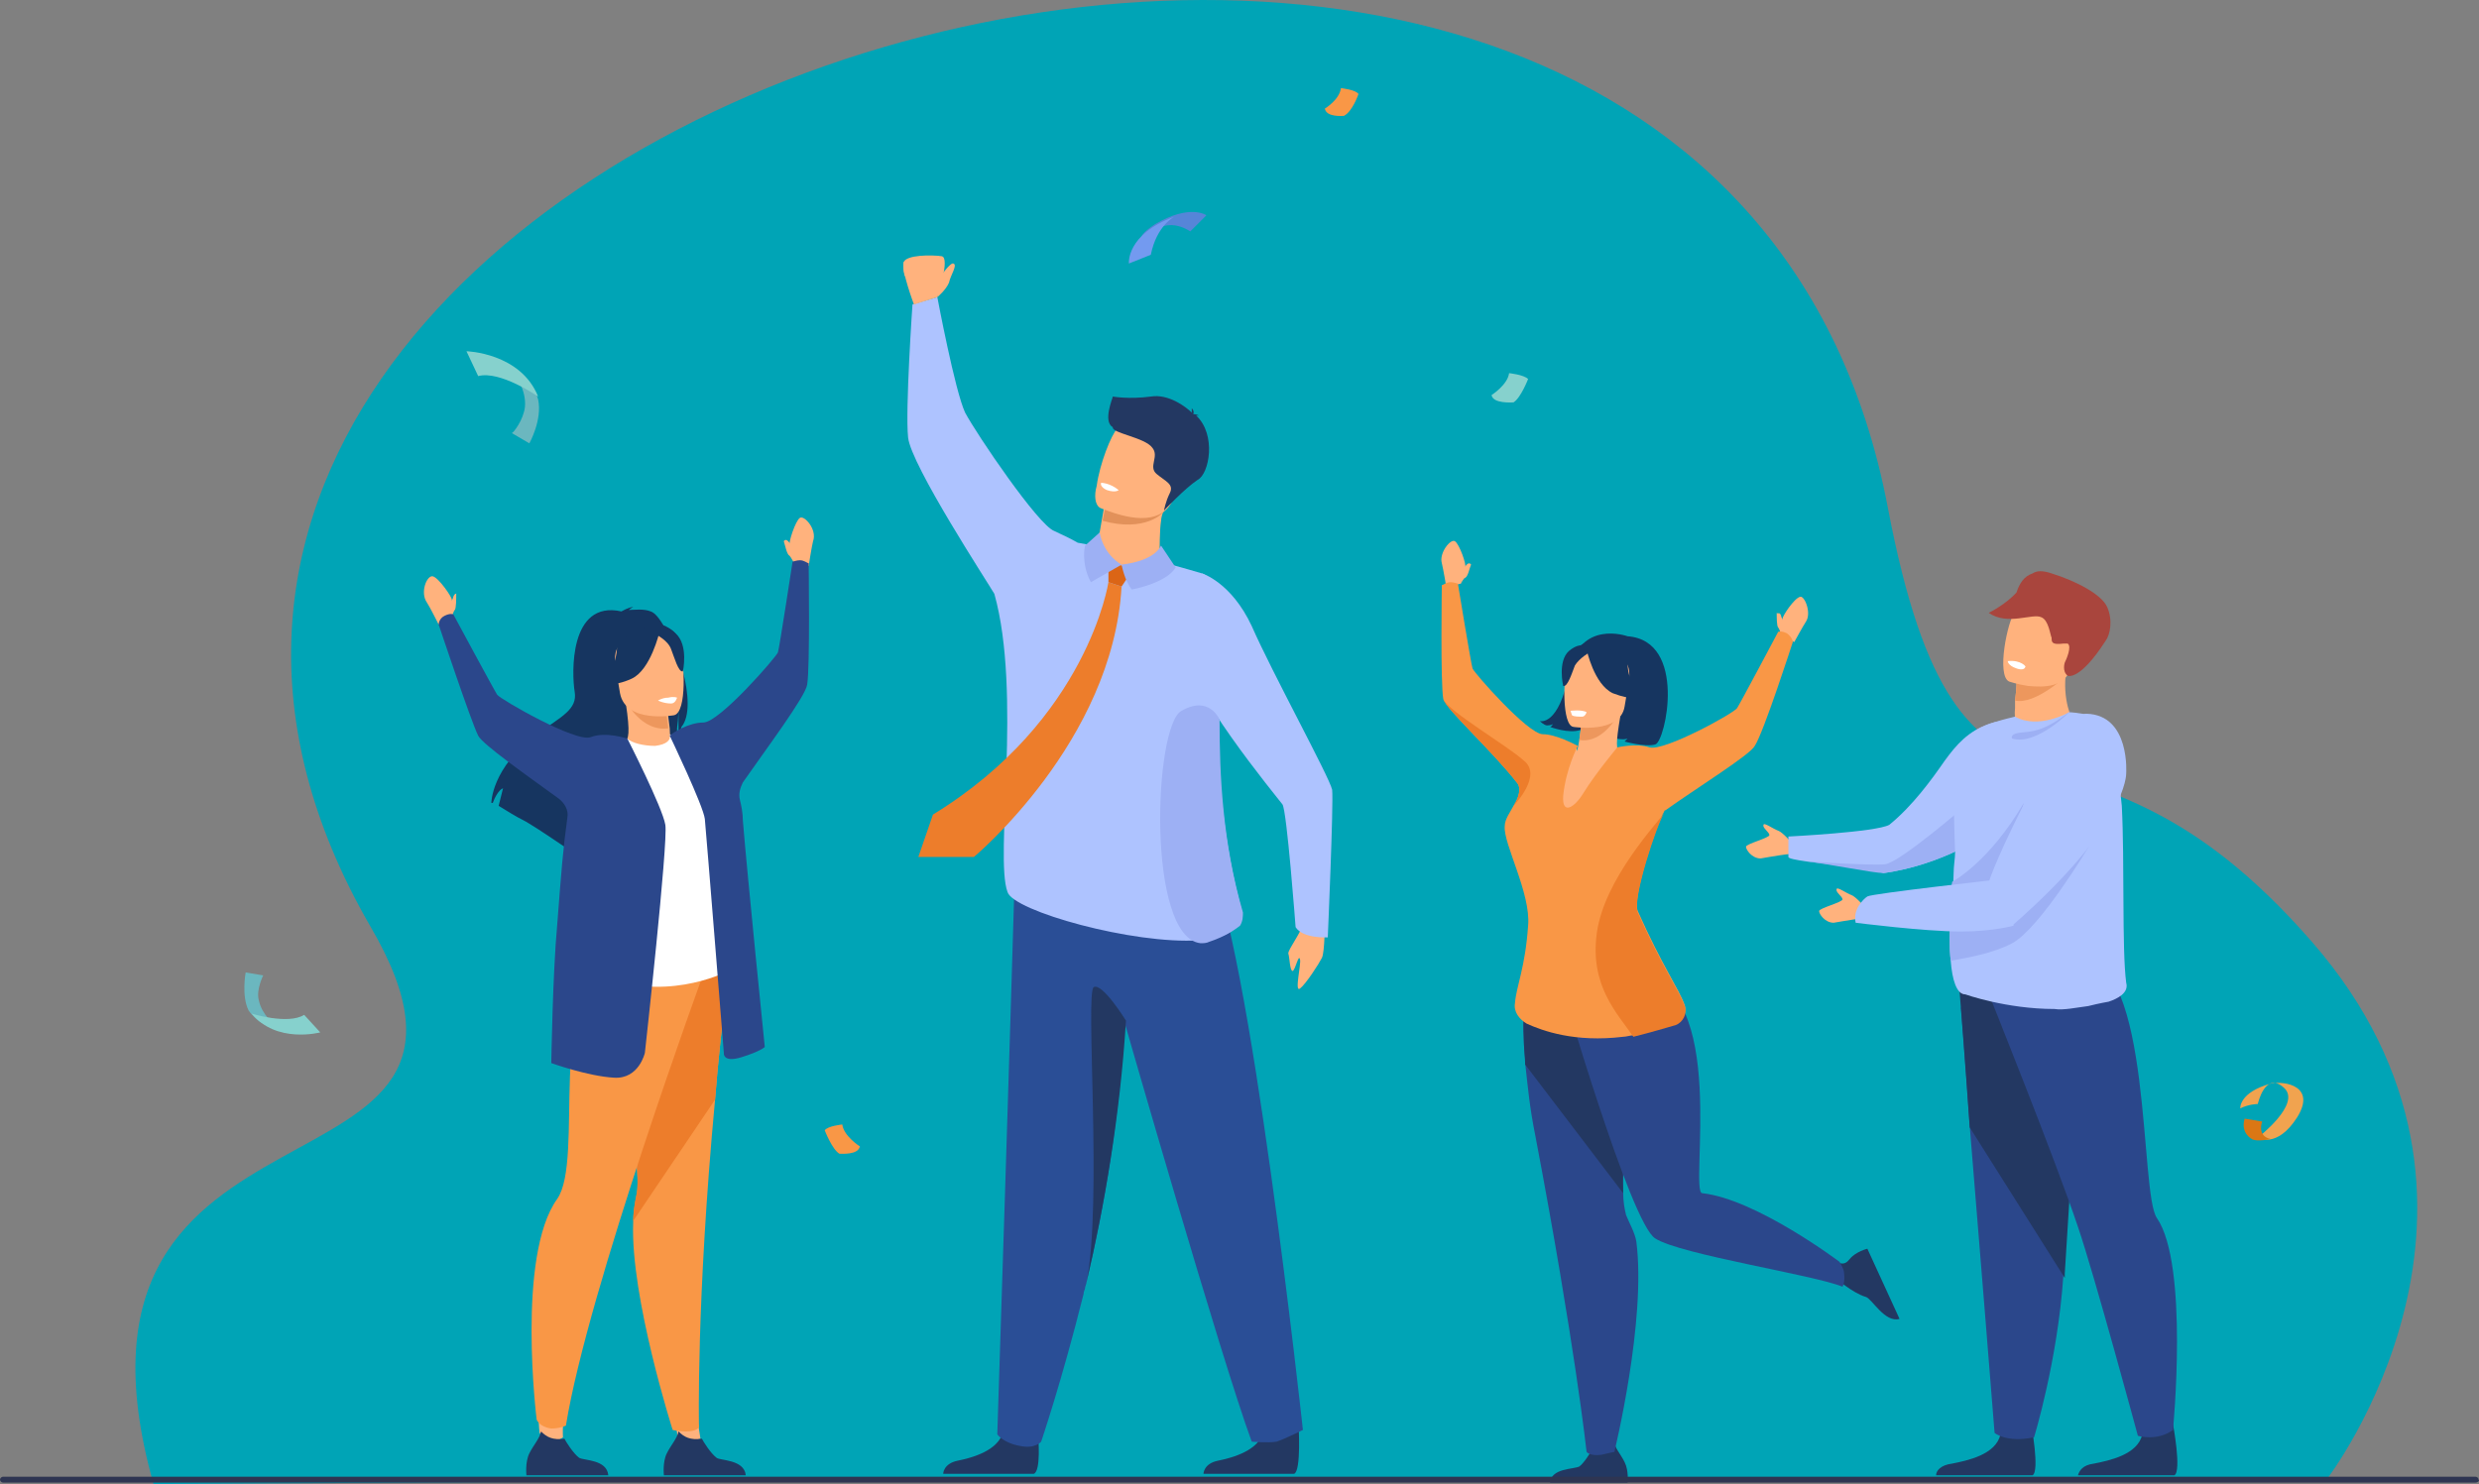 <?xml version="1.0" encoding="UTF-8"?>
<svg xmlns="http://www.w3.org/2000/svg" xmlns:xlink="http://www.w3.org/1999/xlink" width="230px" height="137.729px" viewBox="0 0 230 137.729" version="1.1">
  <rect x="0" y="0" width="230" height="137.729" fill="#808080" stroke="none"/>
  <title>c</title>
  <g id="07-opco-mobilites-Nous-rejoindre" stroke="none" stroke-width="1" fill="none" fill-rule="evenodd">
    <g id="0703-opco-mobilites-Travailler-chez-Opco" transform="translate(-569, -828)" fill-rule="nonzero">
      <g id="infog" transform="translate(545, 435.91)">
        <g id="c" transform="translate(24, 392.09)">
          <path d="M14.245,137.729 L85.202,137.322 L104.06,137.322 L110.301,137.322 L129.295,137.322 L215.853,137.322 C215.853,137.322 235.661,111.683 214.496,87.401 C192.518,62.169 181.935,82.653 175.152,47.112 C158.193,-42.284 -9.633,9.671 34.325,85.909 C50.334,113.175 3.256,98.66 14.245,137.729" id="Path" fill="#00A4B6"></path>
          <path d="M96.327,133.388 C96.327,133.388 96.598,136.508 95.92,136.779 L87.508,136.779 C87.508,136.779 87.508,135.83 88.865,135.558 C90.221,135.287 92.664,134.609 93.071,132.845 C93.342,131.082 96.327,133.388 96.327,133.388" id="Path" fill="#233862"></path>
          <path d="M120.476,132.167 C120.476,132.167 120.748,136.508 120.069,136.779 L111.658,136.779 C111.658,136.779 111.658,135.83 113.014,135.558 C114.371,135.287 116.813,134.609 117.22,132.845 C117.627,131.082 120.476,132.167 120.476,132.167" id="Path" fill="#233862"></path>
          <path d="M120.883,132.709 C120.883,132.709 119.255,133.523 118.441,133.795 C117.627,133.93 116.135,133.795 116.135,133.795 C113.286,126.062 104.331,94.862 104.331,94.862 C103.924,103.544 102.432,112.09 100.804,119.008 C100.804,119.144 100.668,119.415 100.668,119.551 L100.668,119.551 C100.668,119.687 100.533,119.822 100.533,120.094 C100.533,120.094 100.533,120.094 100.533,120.094 C98.497,128.233 96.598,133.795 96.598,133.795 C96.598,133.795 96.055,134.473 94.699,134.202 C93.071,133.93 92.528,133.116 92.528,133.116 C93.613,99.746 94.156,81.025 94.156,81.025 C94.156,81.025 108.266,73.429 112.065,79.94 C115.863,86.451 120.883,132.709 120.883,132.709" id="Path" fill="#2A4E96"></path>
          <path d="M115.185,84.417 C113.421,77.905 113.014,71.665 113.014,66.51 C113.014,59.185 113.693,54.03 111.522,53.216 C111.522,53.216 104.738,51.181 99.99,50.367 C99.311,49.96 98.362,49.553 97.819,49.282 C96.327,48.74 90.628,40.329 89.543,38.294 C88.593,36.259 86.965,27.577 86.965,27.577 L84.659,28.256 C84.659,28.256 83.981,38.023 84.252,40.6 C84.523,43.178 91.714,54.166 92.257,55.115 C94.834,64.34 92.257,79.533 93.478,82.789 C94.02,84.552 105.145,87.672 111.251,87.265 C111.522,87.265 111.793,87.265 112.065,87.13 C112.065,87.13 112.065,87.13 112.065,87.13 C113.557,86.994 114.507,86.451 114.914,85.637 C115.321,85.502 115.321,84.959 115.185,84.417" id="Path" fill="#AEC3FF"></path>
          <path d="M86.965,27.577 C86.965,27.577 88.186,23.915 87.372,23.779 C86.423,23.643 84.116,23.643 83.845,24.322 C83.574,25 84.795,28.256 84.795,28.256 L86.965,27.577 Z" id="Path" fill="#FFB27D"></path>
          <path d="M83.845,24.322 C83.845,24.322 83.709,25.543 84.116,25.814 C84.523,26.085 84.659,24.322 84.659,24.322 C84.659,24.322 84.659,25.814 84.93,25.814 C85.202,25.95 85.473,24.186 85.473,24.186 C85.473,24.186 85.473,25.543 85.744,25.543 C86.016,25.543 86.151,24.186 86.151,24.186 C86.151,24.186 86.287,25.136 86.558,25 C86.83,24.864 87.101,23.779 87.101,23.779 L83.845,24.322 Z" id="Path" fill="#FFB27D"></path>
          <path d="M86.965,27.577 C86.965,27.577 87.779,26.899 88.051,26.221 C88.186,25.543 88.865,24.593 88.458,24.457 C88.186,24.322 87.237,25.678 87.237,25.678 L86.965,27.577 Z" id="Path" fill="#FFB27D"></path>
          <path d="M102.025,49.418 L101.889,49.96 C101.889,49.96 101.347,51.724 103.517,52.402 C105.688,53.08 107.452,53.352 107.587,51.995 C107.587,50.91 107.587,49.146 107.723,48.333 C107.723,48.061 107.859,47.654 107.994,47.247 L103.789,46.298 L102.568,46.298 L102.025,49.418 Z" id="Path" fill="#FFB27D"></path>
          <path d="M102.703,46.298 L102.296,48.333 C106.231,49.418 107.994,47.654 108.13,47.247 L103.924,46.298 L102.703,46.298 Z" id="Path" fill="#E2915A"></path>
          <path d="M108.808,46.433 C107.587,49.011 104.196,47.926 102.703,47.383 C102.296,47.247 102.025,47.112 102.025,47.112 C101.618,46.84 101.482,46.026 101.754,45.077 C102.025,43.042 103.11,40.329 103.653,39.786 C104.467,38.837 105.688,37.887 108.944,39.786 C112.065,41.414 110.301,43.178 108.808,46.433" id="Path" fill="#FFB27D"></path>
          <path d="M103.246,36.802 C103.246,36.802 104.738,37.073 106.773,36.802 C108.401,36.531 110.03,37.752 110.572,38.294 C110.572,38.158 110.572,38.023 110.572,37.887 C110.572,37.887 110.844,38.158 110.708,38.43 C110.708,38.43 110.708,38.43 110.708,38.43 C110.708,38.43 110.979,38.43 111.251,38.565 C111.251,38.565 111.115,38.565 110.979,38.565 C110.979,38.565 110.979,38.565 110.979,38.565 C112.879,40.329 112.2,43.992 111.115,44.534 C109.894,45.348 107.994,47.383 107.994,47.383 C107.994,47.383 108.13,46.569 108.537,45.755 C108.944,44.941 108.13,44.67 107.316,43.992 C106.502,43.313 107.587,42.364 106.909,41.55 C106.231,40.6 103.11,40.193 103.246,39.651 C102.296,39.108 103.246,36.938 103.246,36.802" id="Path" fill="#233862"></path>
          <path d="M103.789,45.484 C103.789,45.484 103.517,45.755 102.703,45.484 C102.703,45.484 102.025,45.213 102.161,44.806 C102.161,44.806 102.975,44.806 103.789,45.484" id="Path" fill="#FFFFFF"></path>
          <path d="M102.839,54.03 C102.839,54.03 100.94,66.782 86.558,75.599 L85.202,79.533 L90.357,79.533 C90.357,79.533 103.246,68.816 104.06,54.437 L102.839,54.03 Z" id="Path" fill="#ED7D2B"></path>
          <polygon id="Path" fill="#DB6516" points="102.839 54.03 102.839 52.131 105.145 52.809 104.06 54.437"></polygon>
          <path d="M102.025,49.418 L100.668,50.639 C100.668,50.639 100.261,52.267 101.211,54.03 L104.06,52.402 C104.06,52.402 102.432,51.588 102.025,49.418" id="Path" fill="#9DB0F4"></path>
          <path d="M104.06,52.402 C104.06,52.402 104.331,53.894 105.01,54.708 C105.01,54.708 108.13,54.166 109.08,52.673 L107.723,50.639 C107.723,50.503 107.452,51.995 104.06,52.402" id="Path" fill="#9DB0F4"></path>
          <path d="M122.918,85.502 C122.918,85.502 122.918,88.351 122.647,88.893 C122.376,89.436 121.155,91.335 120.612,91.742 C120.069,92.149 120.748,89.436 120.612,89.029 C120.476,88.486 120.205,89.978 119.934,90.114 C119.662,90.114 119.662,88.893 119.527,88.486 C119.527,88.079 120.612,86.723 120.883,85.773 C121.29,84.417 122.918,85.502 122.918,85.502" id="Path" fill="#FFB27D"></path>
          <path d="M111.522,53.216 C111.522,53.216 114.235,54.03 116.135,58.1 C118.034,62.441 123.325,72.072 123.597,73.293 C123.732,74.649 123.19,86.994 123.19,86.994 C123.19,86.994 120.883,87.13 120.205,86.044 C120.205,86.044 119.391,75.192 118.984,74.649 C118.577,74.107 109.622,63.255 110.301,60.541 C111.115,57.693 111.522,53.216 111.522,53.216" id="Path" fill="#AEC3FF"></path>
          <path d="M115.049,85.909 C114.371,86.451 113.421,86.994 112.2,87.401 C112.2,87.401 112.2,87.401 112.2,87.401 C111.929,87.537 111.658,87.537 111.386,87.537 C106.366,86.994 107.045,67.324 109.622,65.968 C112.2,64.475 113.15,66.782 113.15,66.782 C113.15,71.936 113.421,78.176 115.321,84.688 C115.321,84.959 115.321,85.502 115.049,85.909" id="Path" fill="#9DB0F4"></path>
          <path d="M100.533,120.094 C100.533,119.958 100.668,119.822 100.668,119.551 C100.668,119.822 100.533,119.958 100.533,120.094" id="Path" fill="#233862"></path>
          <path d="M100.804,119.008 C102.296,111.683 100.668,92.013 101.482,91.606 C102.296,91.199 104.467,94.726 104.467,94.726 C103.924,103.544 102.432,112.09 100.804,119.008" id="Path" fill="#233862"></path>
          <polygon id="Path" fill="#FFB27D" points="62.952 134.066 62.545 130.81 64.308 129.182 64.987 133.523"></polygon>
          <path d="M69.192,136.915 L61.595,136.915 C61.595,136.915 61.459,135.694 61.866,134.88 C62.273,134.066 62.816,133.523 62.952,132.845 C63.494,133.388 64.037,133.659 65.122,133.523 C65.258,133.795 65.936,134.88 66.479,135.287 C66.75,135.558 69.057,135.423 69.192,136.915" id="Path" fill="#233862"></path>
          <path d="M67.564,90.657 C67.022,94.726 66.615,98.525 66.343,102.052 C64.58,120.908 64.851,132.438 64.851,132.438 C64.851,132.438 64.715,132.845 63.63,132.845 C62.952,132.845 62.409,132.709 62.409,132.709 C62.409,132.709 58.474,120.365 58.746,113.447 C58.746,112.633 58.881,111.819 59.017,111.14 C59.967,107.613 55.49,93.912 60.374,88.758 C65.394,83.467 67.836,88.758 67.564,90.657" id="Path" fill="#F99746"></path>
          <path d="M67.564,90.657 C67.022,94.726 66.615,98.525 66.343,102.052 L58.746,113.311 C58.746,112.497 58.881,111.683 59.017,111.005 C59.967,107.478 55.49,93.777 60.374,88.622 C65.394,83.467 67.836,88.758 67.564,90.657" id="Path" fill="#ED7D2B"></path>
          <path d="M73.67,52.267 C73.67,52.267 73.534,51.317 73.263,50.639 C73.127,50.367 73.805,48.333 74.212,48.061 C74.619,47.79 75.84,49.146 75.433,50.232 C75.298,50.774 75.026,52.538 75.026,52.538 L73.67,52.267 Z" id="Path" fill="#FFB27D"></path>
          <path d="M73.67,52.267 C73.67,52.267 73.398,51.724 73.263,51.588 C72.991,51.453 72.856,50.639 72.72,50.232 C72.72,50.232 72.856,49.96 73.127,50.232 C73.263,50.367 73.67,50.91 73.67,50.91 L73.67,52.267 Z" id="Path" fill="#FFB27D"></path>
          <path d="M42.058,55.387 C42.058,55.522 41.922,55.658 41.922,55.794 C41.922,55.794 41.922,55.658 41.922,55.658 C41.922,55.387 40.701,53.623 40.159,53.487 C39.616,53.352 38.938,54.98 39.616,55.929 C39.887,56.336 40.701,57.964 40.701,57.964 L41.922,57.286 C41.922,57.286 42.058,56.743 42.194,56.607 C42.329,56.472 42.329,55.522 42.329,55.115 C42.465,55.115 42.194,54.98 42.058,55.387" id="Path" fill="#FFB27D"></path>
          <path d="M50.063,132.981 C49.927,131.896 49.927,129.182 49.927,129.182 C49.927,129.182 52.641,128.233 52.641,128.911 C52.098,131.896 52.233,133.388 52.233,133.388 L51.148,134.066 L50.063,132.981 Z" id="Path" fill="#FFB27D"></path>
          <path d="M65.258,90.385 C65.258,90.385 54.54,119.687 52.505,132.303 C52.505,132.303 51.962,132.574 51.148,132.574 C50.063,132.438 49.791,131.76 49.791,131.76 C49.791,131.76 47.892,116.567 51.691,111.276 C54.269,107.613 50.605,91.742 56.711,90.385 C62.816,89.164 65.258,90.385 65.258,90.385" id="Path" fill="#F99746"></path>
          <path d="M63.359,62.305 L63.359,62.305 C63.359,62.305 63.359,62.305 63.359,62.305 C63.223,62.034 63.223,61.762 63.087,61.491 C62.816,60.677 62.545,59.999 62.273,59.321 C62.138,58.914 62.002,58.642 61.73,58.235 C61.73,58.235 61.73,58.1 61.595,58.1 L61.595,58.1 C61.188,57.421 60.781,56.879 60.374,56.743 C59.695,56.472 58.881,56.607 58.339,56.607 C58.474,56.472 58.746,56.336 58.746,56.336 C58.339,56.336 57.66,56.743 57.66,56.743 C52.776,55.658 53.048,62.576 53.319,64.204 C53.59,65.832 52.098,66.51 49.791,68.138 C45.586,71.258 45.586,74.514 45.586,74.514 C45.586,74.514 45.721,74.514 45.721,74.514 C45.857,74.107 46.264,73.293 46.671,73.157 C46.671,73.157 46.4,74.243 46.264,74.785 C46.942,75.192 47.756,75.735 48.842,76.277 L48.842,76.277 C50.198,77.091 51.555,78.041 52.776,78.855 C52.776,78.583 52.641,78.041 52.776,77.77 L53.183,78.855 L53.183,78.99 C53.862,79.533 54.54,79.94 54.811,80.076 C54.811,80.076 54.811,80.076 54.947,80.076 C55.083,80.076 55.083,80.211 55.083,80.211 C54.947,79.804 55.354,78.719 56.168,77.498 C56.168,77.363 56.304,77.363 56.304,77.227 C56.575,76.82 56.846,76.413 57.118,75.87 C57.253,75.735 57.253,75.599 57.389,75.328 L57.389,75.328 C57.525,75.192 57.525,75.056 57.66,74.921 L57.66,74.921 C57.932,74.649 58.067,74.243 58.339,73.971 C58.881,73.157 59.56,72.343 60.102,71.529 C60.916,70.444 61.866,69.495 62.545,68.816 C62.545,68.816 62.545,68.681 62.545,68.681 C62.68,68.409 62.68,68.138 62.816,67.867 C62.816,67.731 62.816,67.731 62.816,67.595 C62.952,66.646 62.952,65.696 62.952,65.561 C62.952,66.51 62.952,67.188 62.952,67.595 C62.952,67.731 62.952,67.867 62.952,67.867 L62.952,67.867 C62.952,68.138 62.816,68.274 62.816,68.409 C62.952,68.274 63.087,68.138 63.087,67.867 C63.087,67.731 63.223,67.595 63.223,67.46 C64.037,66.51 63.901,64.34 63.359,62.305" id="Path" fill="#163560"></path>
          <path d="M62.545,69.359 C62.545,69.359 61.188,70.309 59.967,70.173 C58.881,70.037 57.932,68.816 57.932,68.816 C58.339,68.681 58.474,68.002 58.067,65.289 L58.339,65.289 L61.866,65.425 C61.866,65.425 62.002,66.51 62.138,67.595 C62.138,68.409 62.273,69.223 62.545,69.359" id="Path" fill="#FFB27D"></path>
          <path d="M61.73,65.425 C61.73,65.425 61.866,66.51 62.002,67.595 C60.102,67.867 58.746,66.239 58.203,65.289 L61.73,65.425 Z" id="Path" fill="#ED975D"></path>
          <path d="M57.796,65.018 C57.796,65.018 56.575,63.526 56.168,62.305 C55.897,61.355 55.761,57.693 59.56,57.693 C59.56,57.693 60.645,57.693 61.73,58.1 C62.545,58.507 63.901,59.456 63.087,62.848 L62.952,63.933 L57.796,65.018 Z" id="Path" fill="#163560"></path>
          <path d="M68.107,89.843 C68.107,89.843 63.494,92.556 57.66,91.199 C57.66,91.199 52.912,90.385 52.912,90.385 C53.048,90.114 53.59,86.587 53.726,86.316 C54.811,83.603 56.575,69.359 58.203,68.545 C58.61,68.952 59.695,69.223 60.781,69.223 C61.866,69.088 62.273,68.681 62.138,68.138 C63.359,68.681 64.308,69.223 64.308,69.223 C65.394,70.987 68.107,89.843 68.107,89.843" id="Path" fill="#FFFFFF"></path>
          <path d="M62.545,66.375 C62.545,66.375 58.067,67.188 57.525,64.34 C57.118,61.491 56.168,59.728 59.153,59.049 C62.002,58.507 62.816,59.456 63.087,60.406 C63.494,61.22 63.766,66.103 62.545,66.375" id="Path" fill="#FFB27D"></path>
          <path d="M61.188,58.642 C61.188,58.642 60.374,62.169 58.61,62.983 C56.846,63.797 55.897,63.39 55.897,63.39 C55.897,63.39 57.253,62.034 57.253,59.863 C57.118,59.863 60.102,57.15 61.188,58.642" id="Path" fill="#163560"></path>
          <path d="M60.916,58.914 C60.916,58.914 62.002,59.456 62.273,60.27 C62.545,60.948 62.952,62.441 63.359,62.305 C63.359,62.305 63.901,59.863 62.68,58.778 C61.459,57.557 60.916,58.914 60.916,58.914" id="Path" fill="#163560"></path>
          <path d="M75.026,52.267 C74.891,52.267 74.619,51.995 74.212,51.995 C73.941,51.995 73.534,52.131 73.534,52.131 C73.534,52.131 72.313,60.134 72.177,60.541 C72.042,60.948 66.75,67.053 65.258,67.053 C63.901,67.053 62.409,68.002 62.138,68.274 C62.138,68.274 65.258,74.785 65.394,76.006 C65.529,77.363 67.157,97.711 67.157,97.711 C67.157,97.711 67.022,98.66 68.785,98.118 C70.549,97.575 70.956,97.168 70.956,97.168 C70.956,97.168 69.328,81.161 68.921,76.142 C68.921,75.463 68.785,74.785 68.65,74.243 C68.514,73.7 68.65,73.157 68.921,72.615 C71.092,69.495 74.755,64.611 74.891,63.526 C75.162,61.898 75.026,52.267 75.026,52.267" id="Path" fill="#2B478B"></path>
          <path d="M56.439,136.915 L48.842,136.915 C48.842,136.915 48.706,135.694 49.113,134.88 C49.52,134.066 50.063,133.523 50.198,132.845 C50.741,133.388 51.284,133.659 52.369,133.523 C52.505,133.795 53.183,134.88 53.726,135.287 C54.133,135.558 56.304,135.423 56.439,136.915" id="Path" fill="#233862"></path>
          <path d="M61.73,76.549 C61.459,74.921 58.203,68.545 58.203,68.545 C58.203,68.545 56.168,67.867 54.811,68.409 C53.455,68.952 46.4,64.882 46.128,64.475 C45.857,64.068 42.058,57.014 42.058,57.014 C42.058,57.014 41.787,56.879 41.244,57.15 C40.701,57.421 40.701,57.964 40.701,57.964 C40.701,57.964 43.686,66.917 44.365,68.274 C44.772,69.088 48.842,71.936 51.826,74.107 C52.369,74.514 52.776,75.192 52.641,75.87 C52.233,78.855 52.098,80.618 51.691,85.909 C51.284,90.25 51.148,98.66 51.148,98.66 C51.148,98.66 54.54,99.881 56.982,100.017 C59.288,100.152 59.831,97.711 59.831,97.711 C59.831,97.711 62.002,78.176 61.73,76.549" id="Path" fill="#2B478B"></path>
          <path d="M61.052,65.018 C61.052,65.018 61.595,65.289 62.273,65.289 C62.68,65.289 62.816,64.747 62.816,64.747 C62.816,64.747 62.545,64.611 62.002,64.747 C61.459,64.747 61.052,65.018 61.052,65.018" id="Path" fill="#FFFFFF"></path>
          <path d="M149.51,64.34 C149.51,64.34 150.867,66.646 148.289,68.138 C148.289,68.138 150.324,68.816 151.002,68.545 C151.002,68.545 150.867,68.681 150.731,68.816 C150.731,68.816 152.63,69.359 153.58,69.088 C154.53,68.816 156.565,59.456 151.002,59.049 C151.002,59.049 146.525,57.421 145.575,62.441 C144.626,67.46 142.862,66.917 142.862,66.917 C142.862,66.917 143.269,67.324 143.54,67.324 C143.54,67.324 143.947,67.324 144.083,67.188 C144.083,67.188 143.947,67.46 143.812,67.46 C143.812,67.46 145.575,68.138 146.661,67.731 C147.746,67.324 149.51,65.425 149.51,64.34" id="Path" fill="#163560"></path>
          <path d="M143.812,137.593 L151.002,137.593 C151.002,137.593 151.138,136.508 150.731,135.694 C150.324,134.88 149.781,134.337 149.781,133.795 C149.374,134.202 148.696,134.609 147.746,134.473 C147.61,134.744 146.932,135.83 146.525,136.101 C145.982,136.372 143.947,136.236 143.812,137.593" id="Path" fill="#233862"></path>
          <path d="M149.781,134.744 C149.781,134.744 149.103,134.88 148.56,135.016 C147.475,135.151 147.203,134.744 147.203,134.744 C147.203,134.744 146.118,124.706 142.455,105.443 C141.912,102.73 141.777,101.102 141.505,98.66 C141.505,97.982 141.37,97.032 141.37,96.083 C141.234,93.505 141.641,89.164 143.54,87.944 C144.49,87.401 145.575,87.537 147.203,88.893 C147.339,89.029 147.475,89.164 147.61,89.164 C152.359,93.234 150.46,105.036 150.595,110.598 C150.595,111.547 150.731,112.226 150.867,112.768 C151.138,113.447 151.681,114.396 151.816,115.21 C152.766,122.535 149.781,134.744 149.781,134.744" id="Path" fill="#2B478B"></path>
          <path d="M150.595,110.734 L141.505,98.796 C141.505,98.118 141.37,97.304 141.37,96.219 C141.234,93.641 141.641,89.3 143.54,88.079 L147.203,89.029 C147.339,89.164 147.475,89.3 147.61,89.3 C152.359,93.505 150.324,105.307 150.595,110.734" id="Path" fill="#233862"></path>
          <path d="M176.237,122.4 L173.252,115.888 C173.252,115.888 172.167,116.16 171.624,116.838 C171.082,117.516 170.675,117.381 169.318,116.431 C169.861,117.245 169.861,117.652 170.132,118.601 C170.403,118.601 171.76,119.958 173.117,120.365 C173.659,120.501 174.88,122.807 176.237,122.4" id="Path" fill="#233862"></path>
          <path d="M144.761,91.064 C144.761,91.064 151.274,113.582 153.58,114.939 C155.886,116.431 168.368,118.33 170.946,119.415 C170.946,119.415 171.217,119.008 171.082,118.059 C171.082,117.788 170.675,117.109 170.675,117.109 C170.675,117.109 162.941,111.276 157.922,110.734 C156.7,110.598 160.499,91.335 151.952,90.521 C144.083,89.843 144.761,91.064 144.761,91.064" id="Path" fill="#2B478B"></path>
          <path d="M135.536,54.166 C135.536,54.166 135.671,53.352 135.943,52.673 C136.078,52.402 135.4,50.503 134.993,50.232 C134.586,49.96 133.501,51.317 133.772,52.267 C133.908,52.809 134.179,54.437 134.179,54.437 L135.536,54.166 Z" id="Path" fill="#FFB27D"></path>
          <path d="M135.536,54.166 C135.536,54.166 135.807,53.623 135.943,53.623 C136.214,53.487 136.35,52.673 136.485,52.402 C136.485,52.402 136.35,52.131 136.078,52.402 C135.943,52.538 135.536,53.08 135.536,53.08 L135.536,54.166 Z" id="Path" fill="#FFB27D"></path>
          <path d="M165.248,57.15 C165.248,57.286 165.383,57.421 165.383,57.557 C165.383,57.557 165.383,57.421 165.383,57.421 C165.383,57.15 166.469,55.522 167.011,55.387 C167.419,55.251 168.097,56.879 167.554,57.693 C167.283,58.1 166.469,59.592 166.469,59.592 L165.248,58.914 C165.248,58.914 165.112,58.371 164.976,58.235 C164.841,58.1 164.841,57.286 164.841,56.879 C164.976,57.014 165.112,56.743 165.248,57.15" id="Path" fill="#FFB27D"></path>
          <path d="M145.982,70.309 C145.982,70.309 147.339,71.258 148.425,71.122 C149.51,70.987 150.324,69.766 150.324,69.766 C149.917,69.63 149.917,68.952 150.324,66.51 L150.188,66.51 L146.796,66.646 C146.796,66.646 146.661,67.731 146.525,68.681 C146.389,69.495 146.254,70.309 145.982,70.309" id="Path" fill="#FFB27D"></path>
          <path d="M146.796,66.646 C146.796,66.646 146.661,67.731 146.525,68.681 C148.289,68.952 149.51,67.324 150.053,66.51 L146.796,66.646 Z" id="Path" fill="#ED975D"></path>
          <path d="M150.46,66.239 C150.46,66.239 151.681,64.882 152.088,63.661 C152.359,62.712 152.359,59.321 148.967,59.321 C148.967,59.321 148.017,59.321 146.932,59.728 C146.118,60.134 144.897,61.084 145.575,64.204 L145.711,65.289 L150.46,66.239 Z" id="Path" fill="#163560"></path>
          <path d="M141.912,90.25 C141.912,90.25 145.168,92.285 150.595,90.928 C150.595,90.928 153.716,90.385 153.716,90.385 C153.58,90.114 150.46,84.959 150.324,84.688 C149.374,82.246 151.545,70.309 150.053,69.63 C149.646,70.037 148.56,70.309 147.61,70.309 C146.525,70.173 146.254,69.766 146.254,69.223 C145.033,69.766 144.219,70.309 144.219,70.309 C143.269,71.936 141.912,90.25 141.912,90.25" id="Path" fill="#FFB27D"></path>
          <path d="M145.982,67.46 C145.982,67.46 150.324,68.138 150.731,65.561 C151.138,62.848 151.952,61.22 149.239,60.677 C146.525,60.134 145.847,61.084 145.44,61.898 C145.033,62.712 144.897,67.324 145.982,67.46" id="Path" fill="#FFB27D"></path>
          <path d="M147.203,60.27 C147.203,60.27 147.882,63.526 149.646,64.34 C151.409,65.018 152.223,64.747 152.223,64.747 C152.223,64.747 151.002,63.39 151.002,61.491 C151.002,61.355 148.289,58.914 147.203,60.27" id="Path" fill="#163560"></path>
          <path d="M147.475,60.541 C147.475,60.541 146.525,61.084 146.118,61.762 C145.847,62.441 145.44,63.797 145.033,63.661 C145.033,63.661 144.49,61.355 145.575,60.406 C147.068,59.185 147.475,60.541 147.475,60.541" id="Path" fill="#163560"></path>
          <path d="M166.333,59.592 C166.333,59.592 163.62,68.002 162.806,69.223 C162.399,70.037 157.379,73.157 154.53,75.192 C154.53,75.192 154.394,75.192 154.394,75.328 C154.394,75.328 154.394,75.328 154.394,75.328 C153.716,76.413 151.409,83.331 151.952,84.552 C154.258,89.707 155.751,91.742 156.293,93.234 C156.565,93.912 156.158,94.726 155.479,94.998 C154.53,95.269 153.173,95.676 151.545,96.083 C151.274,96.083 150.867,96.219 150.595,96.219 C146.118,96.761 143.133,95.676 141.641,94.998 C140.963,94.591 140.42,93.912 140.556,93.098 C140.691,91.471 141.505,89.843 141.777,85.909 C142.048,82.924 139.47,78.312 139.606,76.684 C139.606,76.006 140.149,75.328 140.42,74.785 C140.42,74.785 140.42,74.785 140.42,74.785 C140.963,73.971 141.098,73.157 140.827,72.75 C138.656,69.902 134.179,65.832 133.908,64.882 C133.636,63.39 133.772,54.301 133.772,54.301 C133.908,54.301 134.179,54.03 134.586,54.03 C134.857,54.03 135.264,54.166 135.264,54.166 C135.264,54.166 136.485,61.627 136.621,62.034 C136.757,62.441 141.777,68.138 143.133,68.138 C144.354,68.138 146.118,69.088 146.389,69.223 C146.389,69.223 145.304,71.258 145.033,73.836 C144.897,75.735 146.118,74.921 146.932,73.564 C148.017,71.801 150.053,69.359 150.053,69.359 C150.053,69.359 151.816,68.952 153.037,69.359 C154.394,69.766 161.042,66.103 161.178,65.696 C161.449,65.289 164.976,58.642 164.976,58.642 C164.976,58.642 165.248,58.507 165.79,58.778 C166.333,59.185 166.333,59.592 166.333,59.592" id="Path" fill="#F99746"></path>
          <path d="M147.203,66.103 C147.203,66.103 147.068,66.51 146.796,66.51 C146.525,66.51 145.982,66.51 145.847,66.375 C145.847,66.375 145.711,65.968 145.711,65.968 C145.711,65.968 146.796,65.832 147.203,66.103" id="Path" fill="#FFFFFF"></path>
          <path d="M155.479,95.133 C154.53,95.405 153.173,95.812 151.545,96.219 C150.053,94.048 147.475,91.471 148.153,86.587 C148.832,81.568 153.851,76.277 154.394,75.463 C153.716,76.549 151.409,83.467 151.952,84.688 C154.258,89.843 155.751,91.878 156.293,93.37 C156.565,94.048 156.158,94.862 155.479,95.133" id="Path" fill="#ED7D2B"></path>
          <path d="M140.42,74.785 C140.963,73.971 141.098,73.157 140.827,72.75 C138.656,69.902 134.179,65.832 133.908,64.882 C134.315,65.968 139.877,69.223 141.37,70.58 C143.133,71.936 140.556,74.649 140.42,74.785" id="Path" fill="#ED7D2B"></path>
          <path d="M47.756,34.767 C47.756,34.767 48.842,36.124 48.706,37.752 C48.57,38.972 47.621,40.193 47.485,40.193 L49.113,41.143 C49.113,41.143 50.334,38.972 49.927,37.073 C49.791,36.531 49.249,35.581 48.706,35.174 C48.299,34.767 47.756,34.767 47.756,34.767" id="Path" fill="#6BB7BF"></path>
          <path d="M44.365,34.903 L43.279,32.597 C43.279,32.597 48.299,32.732 49.927,36.802 C49.927,36.802 46.4,34.36 44.365,34.903" id="Path" fill="#86D1CD"></path>
          <path d="M25.506,95.133 C25.506,95.133 24.285,94.184 24.014,92.827 C23.742,91.878 24.421,90.521 24.421,90.521 L22.793,90.25 C22.793,90.25 22.386,92.42 23.064,93.777 C23.335,94.184 24.014,94.862 24.421,94.998 C24.964,95.269 25.506,95.133 25.506,95.133" id="Path" fill="#6BB7BF"></path>
          <path d="M28.22,94.184 L29.712,95.812 C29.712,95.812 25.642,96.897 23.335,94.048 C23.2,94.048 26.727,95.133 28.22,94.184" id="Path" fill="#86D1CD"></path>
          <path d="M207.849,102.866 C207.849,102.866 207.713,101.373 210.698,100.559 C212.054,100.288 214.903,100.831 213.14,103.679 C211.24,106.664 209.477,105.579 209.477,105.579 C209.477,105.579 213.547,102.459 211.919,100.966 C210.155,99.339 209.477,102.459 209.477,102.459 C209.477,102.459 208.663,102.459 207.849,102.866" id="Path" fill="#F1A34F"></path>
          <path d="M208.934,105.714 C208.934,105.714 207.849,105.172 208.256,103.815 L209.884,104.086 C209.884,104.086 209.341,105.443 210.698,105.714 C210.698,105.714 209.341,105.986 208.934,105.714" id="Path" fill="#DB7714"></path>
          <path d="M106.231,22.151 C106.231,22.151 107.859,19.845 110.437,21.473 L111.929,19.981 C111.929,19.981 110.437,18.896 107.18,20.795 C105.145,22.151 106.231,22.151 106.231,22.151" id="Path" fill="#5685D8"></path>
          <path d="M104.738,24.457 C104.738,24.457 104.467,21.744 108.944,20.116 C108.944,20.116 107.316,20.93 106.773,23.643 L104.738,24.457 Z" id="Path" fill="#739AF0"></path>
          <path d="M122.918,10.078 C122.918,10.078 124.275,9.264 124.411,8.179 C124.411,8.179 125.767,8.315 126.039,8.722 C126.039,8.722 125.496,10.349 124.682,10.756 C124.546,10.756 123.054,10.892 122.918,10.078" id="Path" fill="#F99746"></path>
          <path d="M79.775,106.393 C79.775,106.393 78.282,105.443 78.147,104.358 C78.147,104.358 76.79,104.493 76.519,104.9 C76.519,104.9 77.197,106.664 77.875,107.071 C78.011,107.071 79.639,107.206 79.775,106.393" id="Path" fill="#F99746"></path>
          <path d="M138.385,36.666 C138.385,36.666 139.877,35.717 140.013,34.631 C140.013,34.631 141.37,34.767 141.777,35.174 C141.777,35.174 141.098,36.938 140.42,37.345 C140.284,37.345 138.52,37.48 138.385,36.666" id="Path" fill="#86D1CD"></path>
          <path d="M166.197,78.176 C166.197,78.176 165.383,77.227 164.976,77.091 C164.569,76.956 163.62,76.277 163.62,76.549 C163.484,76.82 164.162,77.227 164.162,77.498 C164.162,77.77 161.992,78.312 161.992,78.583 C161.992,78.855 162.534,79.669 163.348,79.669 C164.162,79.533 166.333,79.126 166.74,79.262 C167.011,79.533 166.197,78.176 166.197,78.176" id="Path" fill="#FFB27D"></path>
          <path d="M188.583,73.293 C187.362,74.921 185.87,76.277 184.513,77.227 C179.9,80.483 174.745,81.025 174.745,81.025 C173.524,80.618 169.861,80.211 167.554,79.94 L167.554,79.94 C166.604,79.804 165.926,79.669 165.926,79.533 L165.926,77.634 C165.926,77.634 174.066,77.227 175.287,76.549 C177.458,74.785 179.222,72.343 180.443,70.58 C181.528,69.088 182.614,67.867 184.513,67.188 C187.362,66.103 192.382,68.274 188.583,73.293" id="Path" fill="#AEC3FF"></path>
          <path d="M184.92,76.006 L184.513,77.227 C179.9,80.483 174.745,81.025 174.745,81.025 C173.795,81.025 169.861,80.211 167.554,79.94 C167.69,79.94 173.524,80.347 174.88,80.211 C176.237,80.076 182.342,74.785 182.342,74.785 L184.92,76.006 Z" id="Path" fill="#9DB0F4"></path>
          <path d="M179.629,136.915 L188.583,136.915 C189.262,136.508 188.448,132.167 188.448,132.167 C188.448,132.167 186.005,131.217 185.598,133.116 C185.191,135.016 182.478,135.558 181.121,135.83 C180.036,135.965 179.629,136.508 179.629,136.915" id="Path" fill="#233862"></path>
          <path d="M192.789,136.915 L201.743,136.915 C202.422,136.508 201.608,132.167 201.608,132.167 C201.608,132.167 199.166,131.217 198.759,133.116 C198.352,135.016 195.638,135.558 194.281,135.83 C193.196,135.965 192.925,136.508 192.789,136.915" id="Path" fill="#233862"></path>
          <path d="M181.935,93.505 C181.935,93.505 182.342,98.525 182.749,104.493 C183.428,112.633 185.056,132.981 185.056,132.981 C185.056,132.981 186.141,133.93 188.719,133.388 C188.719,133.388 190.89,126.334 191.432,118.466 C191.432,118.33 191.432,118.194 191.432,118.059 C191.975,109.92 192.925,92.827 192.925,92.827 L181.935,93.505 Z" id="Path" fill="#2B478B"></path>
          <path d="M181.8,91.878 C181.8,91.878 182.342,98.66 182.749,104.629 L191.568,118.601 C191.568,118.466 191.568,118.33 191.568,118.194 C192.111,110.055 193.06,92.963 193.06,92.963 L181.8,91.878 Z" id="Path" fill="#233862"></path>
          <path d="M184.377,91.878 C184.377,91.878 190.754,107.749 192.789,113.854 C194.281,118.194 198.352,133.252 198.352,133.252 C198.352,133.252 200.115,133.795 201.608,132.709 C201.608,132.709 203.1,117.381 200.115,113.04 C198.487,110.734 199.708,89.164 193.06,88.893 C186.413,88.622 184.377,91.878 184.377,91.878" id="Path" fill="#2B478B"></path>
          <path d="M187.227,68.409 C188.176,68.952 189.126,68.952 189.94,68.816 C190.754,68.681 191.297,68.274 191.839,68.002 C192.246,67.731 192.653,67.46 192.653,67.46 C192.653,67.46 192.653,67.46 192.518,67.324 C192.246,66.782 191.297,65.018 191.704,62.169 C191.704,62.169 191.432,62.169 191.025,62.305 C189.804,62.576 187.227,63.39 187.091,63.39 L187.091,63.39 C187.091,63.39 187.091,63.933 186.955,65.018 C186.955,65.154 186.955,65.154 186.955,65.289 C186.955,65.425 186.955,65.561 186.955,65.696 C186.82,66.782 187.227,68.409 187.227,68.409" id="Path" fill="#FFB27D"></path>
          <path d="M186.955,65.018 C188.855,65.425 191.704,62.712 191.704,62.712 C191.432,62.576 191.297,62.441 191.025,62.305 C189.804,62.576 187.227,63.39 187.091,63.39 L187.091,63.39 C187.091,63.39 187.091,63.933 186.955,65.018" id="Path" fill="#ED975D"></path>
          <path d="M186.413,63.255 C186.413,63.255 187.227,63.526 188.176,63.661 C189.669,63.797 191.568,63.797 192.111,62.034 C193.06,59.049 194.417,57.286 191.432,56.065 C189.804,55.387 188.855,55.387 188.176,55.658 C187.634,55.929 187.227,56.336 186.955,56.743 C186.277,57.557 185.191,62.712 186.413,63.255" id="Path" fill="#FFB27D"></path>
          <path d="M184.513,56.879 C186.277,58.1 188.583,56.879 189.397,57.286 C190.076,57.557 190.211,58.914 190.347,59.185 C190.347,59.592 190.347,59.863 191.432,59.728 C191.568,59.728 191.704,59.728 191.839,59.728 C192.246,59.999 191.704,61.22 191.568,61.491 C191.568,61.491 191.297,62.305 191.839,62.712 C191.839,62.712 192.925,63.255 195.367,59.456 C195.774,58.914 196.045,57.557 195.502,56.336 C194.96,55.115 192.518,53.894 190.347,53.216 C189.533,52.945 188.99,52.945 188.583,53.216 C187.769,53.487 187.362,54.166 187.091,54.98 C186.141,56.065 184.513,56.879 184.513,56.879" id="Path" fill="#A9453D"></path>
          <path d="M195.638,92.963 C195.638,92.963 194.824,93.098 193.739,93.37 C192.653,93.505 191.432,93.777 190.618,93.641 C186.141,93.641 182.342,92.285 182.342,92.285 C181.528,92.285 181.121,90.928 180.986,89.164 C180.85,87.944 180.85,86.451 180.986,84.959 C180.986,84.552 180.986,84.01 181.121,83.603 C181.121,82.653 181.257,81.839 181.257,81.025 C181.257,80.347 181.393,79.669 181.393,79.126 C181.393,79.126 181.257,75.599 181.257,72.615 C181.257,70.444 182.478,68.409 182.885,68.138 C183.835,67.188 186.413,66.646 186.955,66.51 C186.955,66.51 186.955,66.51 186.955,66.51 C189.126,67.731 191.975,66.103 191.975,66.103 C191.975,66.103 192.111,66.103 192.111,66.103 C192.382,66.103 194.417,66.375 194.96,66.646 C196.181,67.324 196.859,74.785 196.859,74.785 C197.131,79.94 196.859,88.079 197.266,91.199 C197.538,92.149 196.452,92.691 195.638,92.963" id="Path" fill="#AEC3FF"></path>
          <path d="M192.111,65.968 C192.111,65.968 188.99,69.223 186.684,68.545 C186.684,68.545 186.413,68.138 187.362,68.002 C188.448,67.867 189.533,68.002 192.111,65.968" id="Path" fill="#9DB0F4"></path>
          <path d="M186.277,61.355 C186.277,61.355 186.277,61.762 187.091,62.034 C187.091,62.034 187.769,62.305 187.905,61.898 C188.041,61.898 187.498,61.22 186.277,61.355" id="Path" fill="#FFFFFF"></path>
          <path d="M193.874,78.448 C193.874,78.448 189.262,86.18 186.684,87.537 C184.92,88.486 182.478,88.893 180.986,89.164 C180.85,87.944 180.85,86.451 180.986,84.959 C182.885,84.688 185.734,84.417 185.734,84.417 L193.874,78.448 Z" id="Path" fill="#9DB0F4"></path>
          <path d="M187.769,74.514 L185.327,83.467 C185.327,83.467 182.478,83.603 180.986,83.603 C180.986,82.653 180.986,82.653 181.121,81.839 C181.121,81.839 184.513,80.076 187.769,74.514" id="Path" fill="#9DB0F4"></path>
          <path d="M172.981,84.145 C172.981,84.145 172.167,83.196 171.76,83.06 C171.353,82.924 170.403,82.246 170.403,82.517 C170.268,82.789 170.946,83.196 170.946,83.467 C170.946,83.738 168.775,84.281 168.775,84.552 C168.775,84.824 169.318,85.637 170.132,85.637 C170.946,85.502 173.117,85.095 173.524,85.231 C173.795,85.502 172.981,84.145 172.981,84.145" id="Path" fill="#FFB27D"></path>
          <path d="M197.266,71.801 C197.266,71.801 197.402,76.549 186.684,85.909 L184.513,82.11 C184.106,81.839 191.432,66.103 193.603,66.239 C197.673,66.375 197.266,71.801 197.266,71.801" id="Path" fill="#AEC3FF"></path>
          <path d="M185.87,81.568 C185.87,81.568 173.659,82.924 173.252,83.196 C172.845,83.467 171.896,84.417 172.167,85.637 C172.167,85.637 178.544,86.451 181.935,86.451 C184.92,86.451 186.82,85.909 186.82,85.909 L185.87,81.568 Z" id="Path" fill="#AEC3FF"></path>
          <path d="M229.692,137.593 L0.271,137.593 C0.136,137.593 0,137.457 0,137.322 L0,137.322 C0,137.186 0.136,137.05 0.271,137.05 L229.692,137.05 C229.827,137.05 229.963,137.186 229.963,137.322 L229.963,137.322 C230.099,137.457 229.827,137.593 229.692,137.593" id="Path" fill="#2E3552"></path>
        </g>
      </g>
    </g>
  </g>
</svg>
